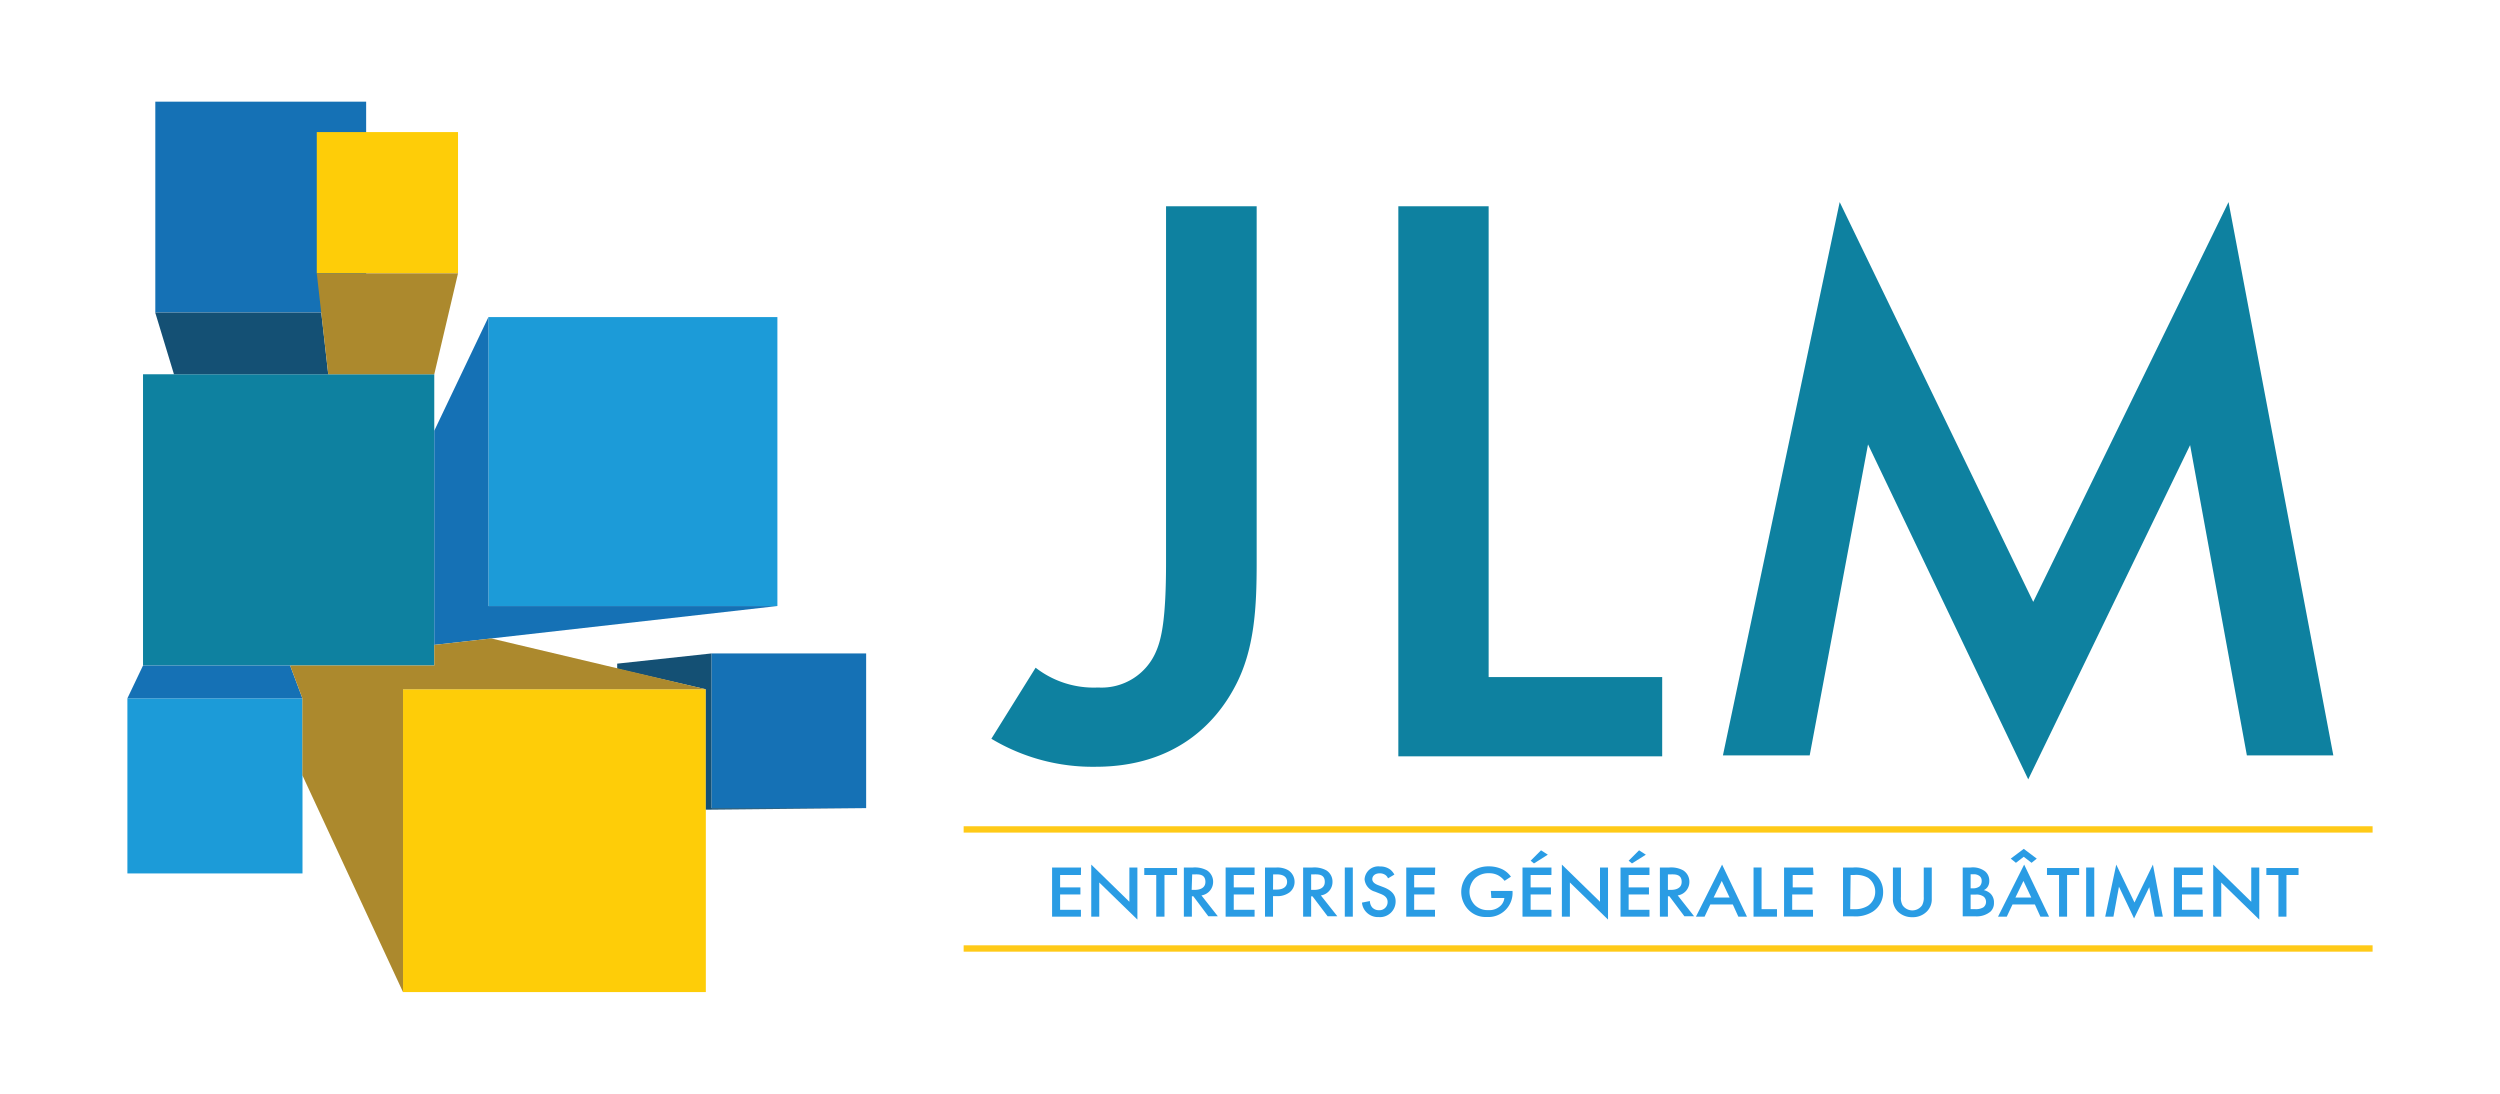 <svg xmlns="http://www.w3.org/2000/svg" viewBox="0 0 240 105"><defs><style>.cls-1{fill:#1571b5;}.cls-2{fill:#0e81a0;}.cls-3{fill:#1c9bd8;}.cls-4{fill:#fecd08;}.cls-5{fill:#145074;}.cls-6{fill:#ac892d;}.cls-7{fill:#ffca18;}.cls-8{fill:#2a9ce4;}</style></defs><g id="Calque_3" data-name="Calque 3"><rect class="cls-1" x="14.91" y="9.76" width="20.24" height="20.24"/><rect class="cls-2" x="13.73" y="35.93" width="27.96" height="27.96"/><rect class="cls-3" x="46.89" y="30.44" width="27.74" height="27.74"/><rect class="cls-1" x="68.3" y="62.73" width="14.85" height="14.85"/><rect class="cls-3" x="12.23" y="67.04" width="16.81" height="16.81"/><rect class="cls-4" x="38.69" y="66.17" width="29.07" height="29.07"/><rect class="cls-4" x="30.41" y="12.68" width="13.56" height="13.56"/><polygon class="cls-5" points="16.7 35.93 31.51 35.93 30.84 30 14.9 30 16.7 35.93"/><polygon class="cls-1" points="41.69 41.35 41.69 61.91 74.63 58.18 46.89 58.18 46.89 30.44 41.69 41.35"/><polygon class="cls-5" points="67.76 66.17 67.76 77.73 83.15 77.58 68.3 77.58 68.3 62.73 59.25 63.71 59.25 64.21 67.76 66.17"/><polygon class="cls-6" points="31.51 35.93 41.69 35.93 43.97 26.24 30.41 26.24 31.51 35.93"/><polygon class="cls-1" points="12.23 67.04 29.03 67.04 27.85 63.89 13.73 63.89 12.23 67.04"/><polygon class="cls-6" points="47.16 61.29 41.69 61.91 41.69 63.89 27.85 63.89 29.03 67.04 29.03 74.43 38.69 95.24 38.69 66.17 67.76 66.17 47.16 61.29"/><rect class="cls-7" x="92.51" y="79.32" width="135.26" height="0.61"/><rect class="cls-7" x="92.51" y="90.75" width="135.26" height="0.61"/><path class="cls-2" d="M120.64,19.8V54c0,4.2-.17,8.4-2.13,12-1.78,3.33-5.61,7.61-13.34,7.61a18.89,18.89,0,0,1-10-2.69l4.25-6.82a9.08,9.08,0,0,0,6,1.9A5.68,5.68,0,0,0,111,62.5c.51-1.19.94-3.09.94-8.48V19.8Z"/><path class="cls-2" d="M142.91,19.8V65h16.66v7.61H134.24V19.8Z"/><path class="cls-2" d="M165.4,72.52,176.61,19.4l18.58,38.38L213.94,19.4,224,72.52H215.7l-5.45-29.79L194.71,74.82,179.33,42.66l-5.6,29.86Z"/><path class="cls-8" d="M103.77,84h-2v1.19h1.95v.68h-1.95v1.47h2V88H101V83.28h2.78Z"/><path class="cls-8" d="M104.76,88V83l3.66,3.57V83.28h.77v5l-3.66-3.56V88Z"/><path class="cls-8" d="M111.79,84v4H111V84h-1.15v-.67H113V84Z"/><path class="cls-8" d="M114.53,83.28a2.45,2.45,0,0,1,1.33.27,1.29,1.29,0,0,1,.6,1.11,1.31,1.31,0,0,1-1.12,1.3l1.57,2H116l-1.44-1.92h-.14V88h-.77V83.28Zm-.13,2.15h.24c.21,0,1.08,0,1.08-.77s-.68-.72-1-.72h-.27Z"/><path class="cls-8" d="M120.44,84h-2v1.19h1.95v.68h-1.95v1.47h2V88h-2.78V83.28h2.78Z"/><path class="cls-8" d="M122.55,83.28a2.11,2.11,0,0,1,1.1.25,1.32,1.32,0,0,1,.63,1.14,1.27,1.27,0,0,1-.49,1,1.94,1.94,0,0,1-1.23.36h-.35V88h-.77V83.28Zm-.34,2.12h.35c.66,0,1-.3,1-.74,0-.26-.11-.72-1-.72h-.34Z"/><path class="cls-8" d="M126,83.28a2.39,2.39,0,0,1,1.32.27,1.27,1.27,0,0,1,.6,1.11,1.3,1.3,0,0,1-1.12,1.3l1.58,2h-.93L126,86.05h-.13V88h-.77V83.28Zm-.13,2.15h.24c.21,0,1.07,0,1.07-.77s-.67-.72-1.05-.72h-.26Z"/><path class="cls-8" d="M129.87,83.28V88h-.77V83.28Z"/><path class="cls-8" d="M133.25,84.32A.75.75,0,0,0,133,84a.92.92,0,0,0-.55-.16c-.46,0-.71.26-.71.56,0,.14.06.38.55.57l.5.19c.93.35,1.19.84,1.19,1.37a1.5,1.5,0,0,1-1.62,1.51,1.55,1.55,0,0,1-1.19-.47,1.49,1.49,0,0,1-.42-.92l.76-.15a1,1,0,0,0,.21.6.85.85,0,0,0,.66.28.78.78,0,0,0,.83-.79c0-.48-.39-.67-.73-.8l-.48-.19a1.35,1.35,0,0,1-1-1.19,1.32,1.32,0,0,1,1.48-1.23,1.6,1.6,0,0,1,1,.31,1.66,1.66,0,0,1,.38.47Z"/><path class="cls-8" d="M137.76,84h-2v1.19h1.95v.68h-1.95v1.47h2V88H135V83.28h2.78Z"/><path class="cls-8" d="M143.12,85.53h2.08v0a2.32,2.32,0,0,1-2.47,2.5,2.28,2.28,0,0,1-1.71-.64,2.46,2.46,0,0,1,0-3.52,2.79,2.79,0,0,1,1.9-.7,3,3,0,0,1,1.32.29,2.24,2.24,0,0,1,.81.7l-.61.4a2.15,2.15,0,0,0-.62-.53,1.84,1.84,0,0,0-.89-.2,1.89,1.89,0,0,0-1.33.48,1.85,1.85,0,0,0,0,2.59,1.73,1.73,0,0,0,1.27.47A1.55,1.55,0,0,0,144,87a1.2,1.2,0,0,0,.42-.79h-1.25Z"/><path class="cls-8" d="M148.94,84h-2v1.19h1.95v.68h-1.95v1.47h2V88h-2.78V83.28h2.78Zm-2-1.37,1-1,.65.42-1.33.84Z"/><path class="cls-8" d="M149.94,88V83l3.66,3.57V83.28h.77v5l-3.66-3.56V88Z"/><path class="cls-8" d="M158.35,84h-2v1.19h1.95v.68h-1.95v1.47h2V88h-2.78V83.28h2.78Zm-2-1.37,1-1,.65.42-1.33.84Z"/><path class="cls-8" d="M160.25,83.28a2.43,2.43,0,0,1,1.33.27,1.29,1.29,0,0,1,.6,1.11,1.31,1.31,0,0,1-1.12,1.3l1.57,2h-.93l-1.44-1.92h-.14V88h-.77V83.28Zm-.13,2.15h.24c.22,0,1.08,0,1.08-.77s-.68-.72-1.05-.72h-.27Z"/><path class="cls-8" d="M166.35,86.83h-2.16L163.64,88h-.83l2.51-5,2.39,5h-.83Zm-.31-.67-.75-1.59-.78,1.59Z"/><path class="cls-8" d="M169.11,83.28v4h1.48V88h-2.25V83.28Z"/><path class="cls-8" d="M174.1,84h-2v1.19H174v.68h-1.95v1.47h2V88h-2.78V83.28h2.78Z"/><path class="cls-8" d="M177.91,83.28a3.08,3.08,0,0,1,1.87.46,2.24,2.24,0,0,1,1,1.89,2.2,2.2,0,0,1-1,1.89,3.11,3.11,0,0,1-1.85.45h-1V83.28Zm-.29,4H178a2.32,2.32,0,0,0,1.33-.33,1.61,1.61,0,0,0,.69-1.33,1.63,1.63,0,0,0-.68-1.35A2.35,2.35,0,0,0,178,84h-.34Z"/><path class="cls-8" d="M182.49,83.28V86.1a1.44,1.44,0,0,0,.16.81,1.14,1.14,0,0,0,1.87,0,1.53,1.53,0,0,0,.16-.81V83.28h.77v3a1.64,1.64,0,0,1-.47,1.22,1.88,1.88,0,0,1-1.4.55,1.92,1.92,0,0,1-1.4-.55,1.67,1.67,0,0,1-.46-1.22v-3Z"/><path class="cls-8" d="M189.18,83.28a1.94,1.94,0,0,1,1.39.37,1.15,1.15,0,0,1,.4.92,1,1,0,0,1-.15.56.83.83,0,0,1-.38.32,1.42,1.42,0,0,1,.65.34,1.16,1.16,0,0,1,.33.88,1.11,1.11,0,0,1-.33.84,2.07,2.07,0,0,1-1.41.46h-1.26V83.28Zm0,2h.23a1,1,0,0,0,.63-.19.69.69,0,0,0,.2-.53.56.56,0,0,0-.19-.45.88.88,0,0,0-.61-.18h-.26Zm0,2h.47a1.4,1.4,0,0,0,.76-.18.65.65,0,0,0,.25-.52.67.67,0,0,0-.21-.49,1.16,1.16,0,0,0-.79-.21h-.48Z"/><path class="cls-8" d="M195.35,86.83H193.2L192.65,88h-.84l2.51-5,2.39,5h-.83Zm-1.82-4-.5-.4,1.25-.94,1.25.94-.5.4-.75-.58ZM195,86.16l-.75-1.59-.77,1.59Z"/><path class="cls-8" d="M198.44,84v4h-.77V84h-1.16v-.67h3.09V84Z"/><path class="cls-8" d="M201.05,83.28V88h-.78V83.28Z"/><path class="cls-8" d="M202.1,88l1.06-5,1.75,3.64,1.77-3.64.95,5h-.78l-.52-2.83-1.46,3-1.45-3.05L202.89,88Z"/><path class="cls-8" d="M211.47,84h-2v1.19h1.95v.68h-1.95v1.47h2V88h-2.78V83.28h2.78Z"/><path class="cls-8" d="M212.47,88V83l3.65,3.57V83.28h.77v5l-3.65-3.56V88Z"/><path class="cls-8" d="M219.5,84v4h-.77V84h-1.16v-.67h3.09V84Z"/></g></svg>
